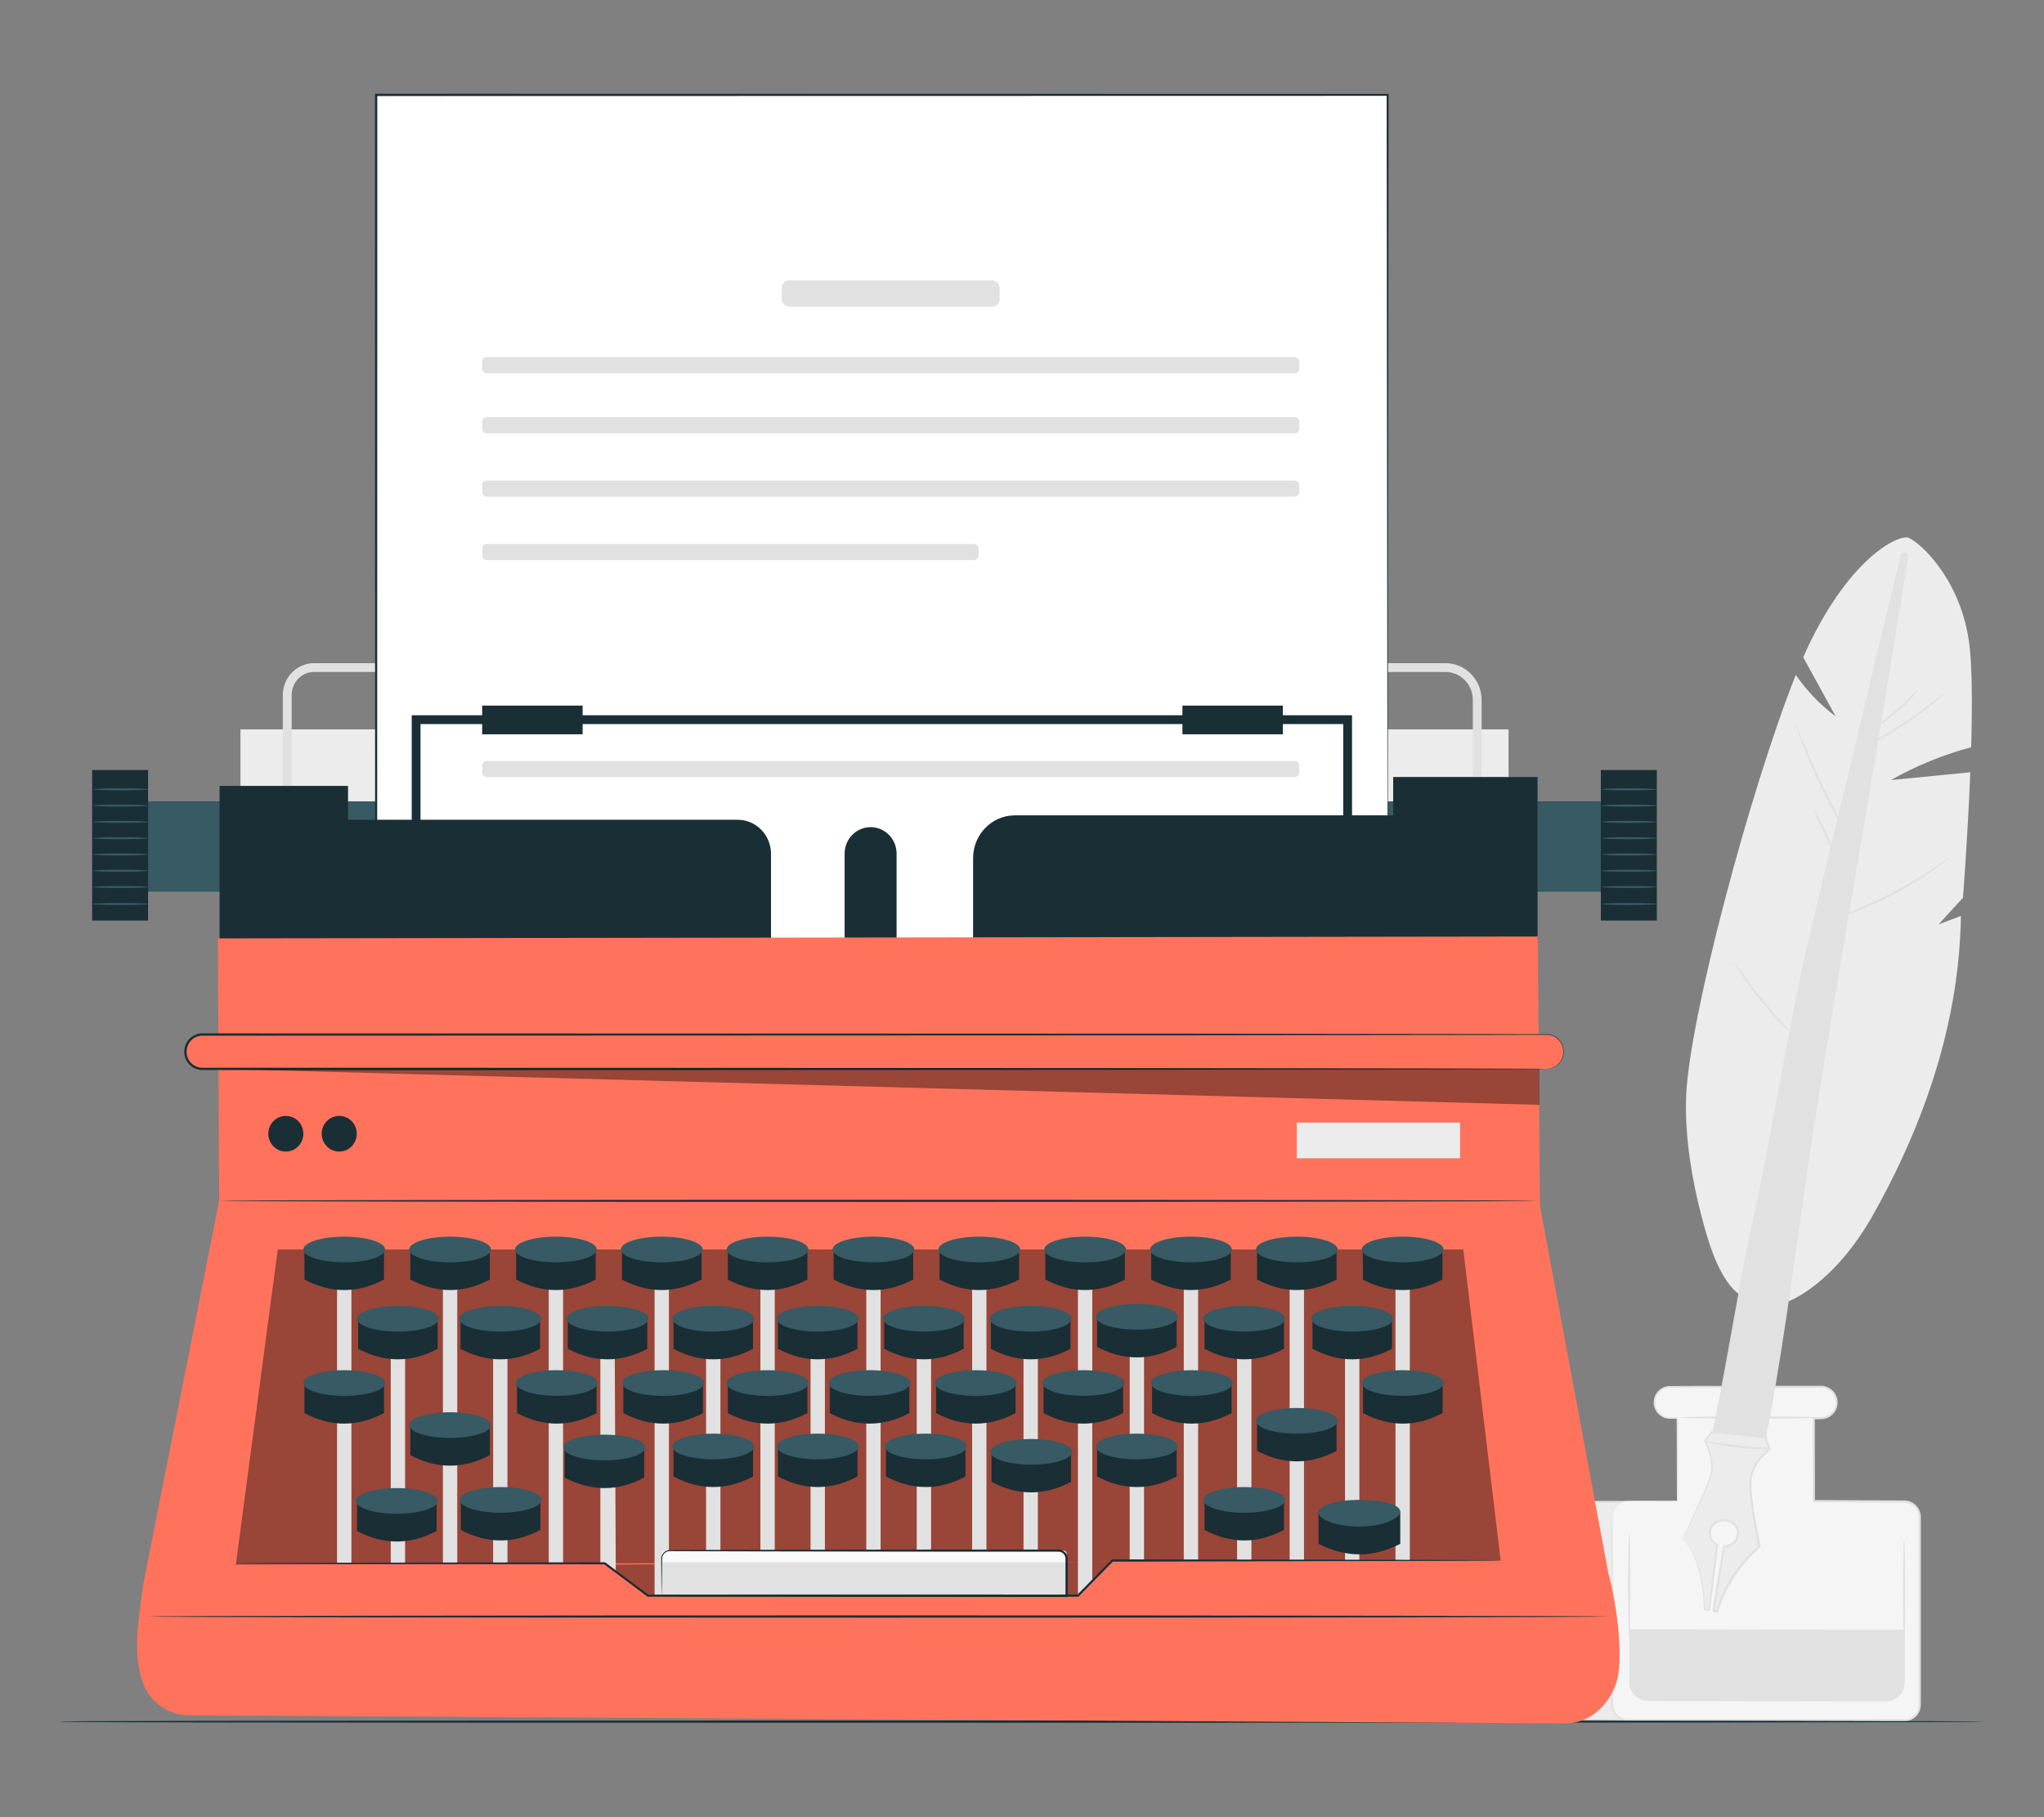 <?xml version="1.0" encoding="UTF-8"?>
<svg id="Layer_2" data-name="Layer 2" xmlns="http://www.w3.org/2000/svg" viewBox="0 0 540 480">
  <rect x="0" y="0" width="540" height="480" fill="#808080" stroke="none"/>
  <defs>
    <style>
      .cls-1 {
        fill: #ff735d;
      }

      .cls-1, .cls-2, .cls-3, .cls-4, .cls-5, .cls-6, .cls-7, .cls-8, .cls-9, .cls-10 {
        stroke-width: 0px;
      }

      .cls-2 {
        fill: #375a64;
      }

      .cls-3 {
        fill: #e1e1e1;
      }

      .cls-4 {
        fill: #ececec;
      }

      .cls-6 {
        fill: #f5f5f5;
      }

      .cls-7 {
        fill: none;
      }

      .cls-8 {
        fill: #1a2e35;
      }

      .cls-11 {
        opacity: .4;
      }

      .cls-9 {
        fill: #fff;
      }

      .cls-10 {
        fill: #fafafa;
      }
    </style>
  </defs>
  <g id="Layer_2-2" data-name="Layer 2">
    <g>
      <rect class="cls-7" width="540" height="480"/>
      <g>
        <g>
          <g>
            <g>
              <path class="cls-4" d="m413.13,454.26h24.06v-57.5h-23.67c-3.12,0-5.65,2.53-5.65,5.65v46.58c0,2.91,2.36,5.26,5.26,5.26Z"/>
              <path class="cls-3" d="m413.13,454.26s-.15.01-.44,0c-.29-.01-.72-.06-1.27-.23-1.05-.32-2.7-1.29-3.42-3.4-.37-1.06-.25-2.28-.28-3.57,0-1.3-.02-2.72-.02-4.23-.01-3.04-.03-6.5-.04-10.32-.02-7.65-.04-16.75-.06-26.85.01-1.28-.03-2.51.03-3.86.14-1.35.76-2.67,1.76-3.64.99-.98,2.35-1.59,3.77-1.68,1.39-.04,2.72-.01,4.1-.02,5.5,0,11.19,0,17.02,0,.99,0,1.97,0,2.92,0h.3v.3c-.04,22.55-.07,42.83-.09,57.5v.21s-.21,0-.21,0c-7.43-.04-13.44-.07-17.62-.1-2.05-.02-3.65-.04-4.77-.06-.52-.01-.93-.02-1.24-.03-.28,0-.42-.02-.42-.03s.14-.02.42-.03c.31,0,.72-.02,1.24-.03,1.13-.01,2.73-.03,4.77-.06,4.19-.02,10.19-.06,17.62-.1l-.21.21c-.02-14.67-.06-34.95-.09-57.5l.3.3c-.95,0-1.94,0-2.92,0-5.83,0-11.52,0-17.02,0-1.37,0-2.76-.02-4.07.01-1.28.08-2.51.62-3.4,1.51-.9.88-1.46,2.06-1.6,3.28-.06,1.23-.02,2.56-.03,3.81-.02,10.1-.05,19.2-.06,26.85-.02,3.82-.03,7.27-.04,10.32,0,1.52-.02,2.93-.02,4.23.01,1.3-.12,2.5.22,3.5.65,2.03,2.22,3.01,3.24,3.36,1.06.36,1.67.29,1.67.34Z"/>
            </g>
            <g>
              <path class="cls-6" d="m429.97,396.52h13.17v-21.91h-1.9c-2.29,0-4.15-1.86-4.15-4.15s1.86-4.15,4.15-4.15h39.86c2.29,0,4.15,1.86,4.15,4.15s-1.86,4.15-4.15,4.15h-1.9v21.91l23.94.12c2.24,0,4.05,1.81,4.05,4.05v49.65c0,2.24-1.81,4.05-4.05,4.05l-73.17-.12c-2.24,0-4.05-1.81-4.05-4.05v-49.65c0-2.24,1.81-4.05,4.05-4.05Z"/>
              <path class="cls-3" d="m429.97,396.52s-.31,0-.89.13c-.56.14-1.43.47-2.17,1.36-.36.44-.67,1.02-.82,1.71-.15.69-.06,1.48-.08,2.33,0,1.7.02,3.66.03,5.86.02,8.84.06,21.59.1,37.35,0,.99,0,1.98,0,2.99,0,.5,0,1.01,0,1.52,0,.52,0,.99.14,1.47.26.94.9,1.78,1.76,2.28.43.25.91.42,1.41.48.49.06,1.04.03,1.57.04,4.3,0,8.78,0,13.41,0,9.27,0,19.18.01,29.6.02,5.21,0,10.55.01,16.01.02,2.73,0,5.48,0,8.27,0,1.39,0,2.79,0,4.2,0,1.39.13,2.7-.35,3.54-1.4.41-.51.69-1.13.78-1.79.09-.63.03-1.39.05-2.09,0-1.43,0-2.87,0-4.31,0-2.88,0-5.79,0-8.72,0-5.86,0-11.8,0-17.81,0-4.13,0-8.23,0-12.28,0-1.01,0-2.03,0-3.04v-1.51c0-.52,0-.96-.13-1.42-.24-.9-.83-1.69-1.61-2.19-.39-.25-.82-.42-1.28-.51-.44-.1-.92-.07-1.43-.08-7.94-.04-15.71-.08-23.24-.13h-.29s0-.29,0-.29c0-7.55,0-14.86.01-21.91v-.27s.28,0,.28,0c.86-.02,1.78.05,2.56-.06.8-.13,1.54-.53,2.1-1.1,1.15-1.14,1.43-2.99.72-4.41-.69-1.44-2.25-2.31-3.85-2.19-1.65,0-3.28,0-4.89,0-6.45,0-12.63-.02-18.48-.02-5.85,0-11.37,0-16.55,0-1.23.13-2.34.86-2.95,1.89-.63,1.02-.72,2.3-.32,3.38.39,1.09,1.26,1.95,2.3,2.34,1.03.41,2.2.22,3.31.27h.18s0,.18,0,.18c-.03,9.01-.05,16.3-.07,21.91v.12s-.12,0-.12,0c-4.26-.02-7.55-.04-9.79-.06-1.1-.01-1.94-.02-2.53-.03-.57,0-.86-.03-.86-.03,0,0,.29-.02.86-.03.59,0,1.43-.02,2.53-.03,2.24-.01,5.53-.03,9.79-.06l-.11.11c-.02-5.6-.04-12.89-.07-21.91l.18.18c-.56,0-1.12,0-1.69,0-.57,0-1.19-.06-1.76-.28-1.14-.42-2.1-1.36-2.53-2.56-.44-1.18-.34-2.59.34-3.72.66-1.14,1.89-1.95,3.25-2.1,5.23-.06,10.73-.03,16.6-.05,5.85,0,12.03-.01,18.48-.02,1.61,0,3.25,0,4.89,0,1.71-.15,3.57.84,4.33,2.48.81,1.61.49,3.72-.81,5.03-.64.65-1.49,1.11-2.4,1.26-.94.13-1.76.04-2.65.07l.28-.28c0,7.05,0,14.36.01,21.91l-.29-.29c7.54.04,15.3.07,23.24.11.48.01,1.01-.03,1.54.09.52.11,1.03.31,1.48.6.91.57,1.59,1.5,1.87,2.54.15.51.16,1.09.15,1.57v1.51c0,1.01,0,2.02,0,3.04,0,4.06,0,8.15,0,12.28,0,6.01,0,11.96,0,17.81,0,2.93,0,5.84,0,8.72,0,1.44,0,2.88,0,4.31-.02.73.04,1.4-.06,2.18-.11.76-.44,1.47-.91,2.07-.48.58-1.11,1.06-1.82,1.32-.7.29-1.51.31-2.18.29-1.41,0-2.8,0-4.2,0-2.78,0-5.54-.01-8.27-.02-5.46-.01-10.8-.02-16.01-.04-10.42-.03-20.33-.05-29.6-.08-4.63-.01-9.11-.03-13.41-.04-.54-.01-1.06.02-1.63-.05-.56-.07-1.1-.26-1.58-.54-.96-.56-1.68-1.5-1.96-2.55-.15-.52-.17-1.09-.16-1.58,0-.51,0-1.02,0-1.52,0-1.01,0-2.01,0-2.99.04-15.76.07-28.51.1-37.35.01-2.2.02-4.16.03-5.86.03-.85-.05-1.64.11-2.36.17-.71.49-1.31.87-1.75.78-.91,1.68-1.22,2.25-1.34.59-.11.9-.07.9-.07Z"/>
            </g>
            <path class="cls-3" d="m435.47,449.31l62.73.12c2.77,0,5.01-2.24,5.01-5.01v-13.92l-72.76-.12v13.92c0,2.77,2.24,5.01,5.01,5.01Z"/>
            <path class="cls-3" d="m430.43,405.08c.17,0,.3,6.07.3,13.57s-.14,13.57-.3,13.57-.3-6.07-.3-13.57.14-13.57.3-13.57Z"/>
            <path class="cls-3" d="m503.04,406.67c.17,0,.3,5.99.3,13.38s-.14,13.38-.3,13.38-.3-5.99-.3-13.38.14-13.38.3-13.38Z"/>
            <path class="cls-3" d="m411.48,430.32h6.33c2.61,0,4.72,2.12,4.72,4.72v14.32h-11.05v-19.05h0Z" transform="translate(834 879.68) rotate(180)"/>
          </g>
          <g>
            <path class="cls-4" d="m504.25,142.07c-2.6-1.03-16.24,5.34-27.87,31.53,2.86,5.2,5.71,10.41,8.57,15.61-4.08-3.04-7.64-6.76-10.53-10.94-.04.09-.08.18-.11.28-12.02,30.35-27.96,90.17-28.84,110.8-.49,11.62,1.89,23.64,4.06,31.94,1.74,6.63,4.64,17.05,10.32,20.87l1.91,1.96,10.55-.32s12.04-4.09,22.83-23.42c20.22-36.22,22.65-63.95,22.92-78.44l-5.9,2.22,6.43-7.03s1.26-16.06,1.94-33.14c-6.99.69-13.99,1.37-20.98,2.06,6.66-3.77,13.81-6.69,21.21-8.68.33-11.39.29-22.37-.67-28.5-2.58-16.53-13.08-25.7-15.84-26.8Z"/>
            <path class="cls-3" d="m474.32,191.19s.26.45.62,1.31c.41.97.91,2.19,1.52,3.64,1.29,3.07,3.12,7.28,5.32,11.86,2.21,4.57,4.36,8.63,5.96,11.55.76,1.37,1.39,2.53,1.9,3.45.45.82.68,1.28.64,1.3-.04.02-.33-.4-.84-1.18-.51-.78-1.22-1.93-2.07-3.36-1.7-2.87-3.92-6.91-6.14-11.5-2.21-4.59-3.99-8.84-5.17-11.96-.59-1.56-1.05-2.83-1.34-3.71-.29-.89-.44-1.38-.4-1.4Z"/>
            <path class="cls-3" d="m479.46,214.18c.15-.07,1.54,2.6,3.11,5.96,1.57,3.36,2.71,6.15,2.56,6.22-.15.07-1.54-2.6-3.11-5.96-1.57-3.36-2.71-6.14-2.56-6.22Z"/>
            <path class="cls-3" d="m483.21,243.05s.45-.23,1.3-.55c.85-.31,2.08-.77,3.59-1.36,3.02-1.17,7.14-2.93,11.52-5.21,4.38-2.28,8.19-4.65,10.88-6.45,1.35-.9,2.43-1.64,3.18-2.16.75-.52,1.17-.78,1.2-.75.03.03-.35.37-1.06.94-.7.58-1.75,1.37-3.07,2.32-2.64,1.9-6.44,4.33-10.84,6.63-4.41,2.29-8.58,4-11.65,5.07-1.53.54-2.79.94-3.67,1.18-.88.25-1.36.37-1.38.33Z"/>
            <path class="cls-3" d="m513.7,183.11c.05.06-.89.98-2.51,2.36-1.62,1.38-3.94,3.19-6.62,5.03-2.68,1.83-5.21,3.33-7.09,4.34-1.87,1.01-3.07,1.55-3.11,1.48-.04-.08,1.09-.75,2.9-1.85,1.81-1.1,4.29-2.65,6.96-4.47,2.66-1.82,5.01-3.57,6.69-4.86,1.68-1.29,2.72-2.1,2.77-2.03Z"/>
            <path class="cls-3" d="m506.67,182.21c.12.1-1.89,2.74-4.95,5.44-3.05,2.71-5.93,4.38-6,4.25-.1-.15,2.59-2.03,5.6-4.7,3.02-2.66,5.21-5.1,5.35-4.99Z"/>
            <g>
              <g>
                <path class="cls-3" d="m463.17,322.16c5.24-23.17,8.95-47.8,14.13-70.91,5.06-22.61,19.24-80.53,25.13-104.52.09-.37.45-.59.82-.53h0c.38.07.64.43.59.82-1.73,11.69-3.73,23.3-5.69,34.92-6.54,40.47-17.61,101.64-23.05,142.19-2.49,17.65-5.74,41.65-9.48,59.1l-13.71-1.86c4.08-18.01,7.27-40.92,11.27-59.2Z"/>
                <path class="cls-3" d="m463.17,322.16s-.06.35-.19,1.03c-.14.69-.34,1.7-.61,3.02-.53,2.66-1.29,6.59-2.21,11.69-.9,5.11-2,11.37-3.28,18.67-1.3,7.3-2.75,15.65-4.8,24.84l-.17-.24c4.3.58,8.91,1.2,13.71,1.85l-.24.17c4.59-21.81,7.76-48.12,12-77.18,4.35-29.05,9.82-60.83,15.47-94.19,2.87-16.86,5.54-33.34,8.14-49.26.65-3.98,1.29-7.92,1.93-11.83.16-.98.32-1.95.48-2.92l.12-.73c.05-.23,0-.32-.09-.45-.19-.24-.63-.16-.72.12-.46,1.89-.91,3.78-1.36,5.65-1.82,7.54-3.6,14.92-5.33,22.13-6.95,28.81-13.21,54.75-18.47,76.54-2.46,10.93-4.35,20.89-6.01,29.63-1.67,8.74-3.11,16.27-4.29,22.43-1.22,6.15-2.23,10.91-2.94,14.13-.37,1.6-.64,2.82-.84,3.66-.19.82-.31,1.24-.31,1.24,0,0,.07-.43.25-1.26.18-.84.44-2.07.78-3.67.67-3.23,1.65-8,2.83-14.15,1.15-6.16,2.56-13.7,4.19-22.45,1.63-8.75,3.49-18.72,5.93-29.66,5.22-21.8,11.44-47.75,18.35-76.57,1.73-7.21,3.5-14.59,5.31-22.13.46-1.9.92-3.8,1.38-5.72.23-.7,1.24-.87,1.7-.31.24.24.3.68.23.93l-.12.73c-.16.97-.32,1.95-.48,2.92-.64,3.91-1.28,7.85-1.93,11.83-2.59,15.92-5.25,32.41-8.13,49.27-5.64,33.36-11.14,65.14-15.51,94.17-4.27,29.04-7.49,55.35-12.13,77.19l-.04.2-.2-.03c-4.8-.66-9.42-1.29-13.71-1.88l-.21-.03.05-.21c2.07-9.17,3.55-17.51,4.88-24.81,1.32-7.29,2.45-13.55,3.37-18.65.95-5.09,1.74-9.02,2.31-11.67.29-1.31.51-2.32.66-3.01.15-.68.25-1.02.25-1.02Z"/>
              </g>
              <path class="cls-3" d="m458.04,253.97c.08-.05.86,1.07,2.13,2.85,1.28,1.78,3.07,4.22,5.17,6.82,2.1,2.6,4.09,4.88,5.56,6.51,1.47,1.63,2.39,2.63,2.32,2.69-.05.06-1.08-.84-2.64-2.4-1.55-1.56-3.61-3.8-5.72-6.42-2.11-2.62-3.86-5.11-5.05-6.96-1.19-1.85-1.85-3.05-1.78-3.09Z"/>
              <g>
                <path class="cls-4" d="m444.47,406.41s5.54-10.82,7.43-16.51c1.37-4.12-1.51-9.29-1.51-9.29l1.82-2.37,14.15,1.36,1.09,3.21s-4.86,3.55-5.06,8.67,2.42,16.98,2.42,16.98c-5.3,4.74-9.22,10.42-11.2,17.16l-.93-.15,2.78-17.03h.47c1.14-.17,2.19-.81,2.77-1.83.96-1.7.27-3.8-1.54-4.69-1.82-.89-4.07-.23-5.03,1.48-.96,1.7-.27,3.8,1.54,4.69l-2.16,17.21-1.18-.19s-.03-13.3-5.85-18.69Z"/>
                <path class="cls-3" d="m444.47,406.41s.1.08.26.24c.18.18.41.42.71.72.29.33.61.8,1,1.33.32.58.76,1.21,1.1,2,1.5,3.11,2.77,8.07,2.97,14.4l-.16-.19c.35.06.76.12,1.18.18l-.23.17c.61-4.97,1.32-10.78,2.11-17.22l.14.26c-1.49-.67-2.51-2.52-1.99-4.24.46-1.72,2.25-2.92,4.07-2.81.9.04,1.81.37,2.51.99.71.61,1.19,1.5,1.26,2.46.08.96-.26,1.94-.9,2.67-.64.73-1.56,1.2-2.52,1.34h-.02s-.02,0-.02,0c-.14,0-.31,0-.47.01l.28-.24c-.88,5.41-1.81,11.13-2.77,17.03l-.25-.34c.29.05.61.1.93.15l-.34.21c.87-2.95,2.21-5.96,3.98-8.75,2.05-3.24,4.57-6.09,7.32-8.55l-.09.29c-1.01-4.81-1.9-9.51-2.31-14.12-.09-1.15-.16-2.3-.05-3.46.11-1.16.46-2.27.95-3.29,1.01-2.04,2.48-3.72,4.18-5.05l-.1.31c-.37-1.1-.73-2.16-1.08-3.21l.23.18c-5.09-.5-9.82-.96-14.15-1.39l.2-.09c-.65.84-1.24,1.61-1.83,2.36l.02-.24c.99,1.94,1.63,3.93,1.83,5.89.09.98.06,1.95-.14,2.86-.22.92-.56,1.72-.86,2.52-1.26,3.18-2.52,5.83-3.55,8-1.04,2.16-1.88,3.83-2.46,4.95-.28.54-.51.96-.67,1.27-.16.29-.24.42-.25.42-.01,0,.06-.16.19-.45.15-.32.36-.75.62-1.3.55-1.17,1.34-2.85,2.35-5,1-2.18,2.23-4.85,3.45-8.02.29-.79.63-1.62.83-2.48.18-.87.21-1.79.11-2.74-.2-1.88-.85-3.85-1.82-5.71l-.07-.13.09-.11c.58-.76,1.17-1.53,1.81-2.38l.08-.1h.13c4.34.42,9.07.86,14.16,1.33l.17.02.06.16c.36,1.05.72,2.11,1.09,3.21l.06.18-.16.13c-1.6,1.27-3.05,2.93-3.99,4.86-.47.97-.79,2.02-.89,3.1-.1,1.09-.03,2.22.06,3.36.42,4.55,1.31,9.25,2.32,14.04l.04.17-.13.12c-2.71,2.43-5.19,5.24-7.2,8.43-1.74,2.74-3.05,5.7-3.91,8.6l-.08.26-.26-.04c-.32-.05-.64-.11-.93-.15l-.3-.05.05-.3c.97-5.9,1.91-11.62,2.79-17.03l.04-.24h.24c.16,0,.33-.01.47-.01h-.03c.84-.11,1.63-.52,2.18-1.14.55-.62.83-1.45.77-2.25-.1-1.66-1.66-2.92-3.24-2.95-1.59-.1-3.15.95-3.54,2.41-.45,1.46.4,3.05,1.71,3.65l.16.07-.02.18c-.83,6.43-1.58,12.24-2.22,17.2l-.03.2-.2-.03c-.41-.07-.82-.13-1.17-.19l-.16-.03v-.16c-.15-6.26-1.36-11.21-2.78-14.31-1.37-3.15-3.01-4.34-2.89-4.38Z"/>
              </g>
            </g>
            <g>
              <path class="cls-4" d="m467.97,382.57c-5.63.22-11.47-.85-17.03-1.74"/>
              <path class="cls-3" d="m450.94,380.83c.03-.19,3.84.37,8.52.98,2.34.29,4.47.47,6.01.56,1.54.09,2.5.11,2.51.2.02.17-3.87.48-8.59-.16-2.36-.29-4.47-.67-6-.97-1.52-.3-2.46-.53-2.45-.61Z"/>
            </g>
          </g>
          <path class="cls-3" d="m443.82,374.43c0-.17,8.28-.3,18.5-.3s18.5.14,18.5.3-8.28.3-18.5.3-18.5-.14-18.5-.3Z"/>
        </g>
        <path class="cls-8" d="m524,454.76c0,.17-64.79.3-273.75.3s-234.25-.14-234.25-.3,25.22-.3,234.25-.3,273.75.14,273.75.3Z"/>
        <g>
          <g>
            <g>
              <rect class="cls-4" x="63.52" y="192.66" width="335.02" height="51.52"/>
              <path class="cls-3" d="m391.43,216.42h-2.33v-31.56c0-4.06-3.24-7.37-7.22-7.37H83c-3.28,0-5.95,2.73-5.95,6.08v24.97h-2.33v-24.97c0-4.63,3.71-8.4,8.27-8.4h298.89c5.26,0,9.54,4.35,9.54,9.7v31.56Z"/>
              <g>
                <rect class="cls-2" x="31.73" y="211.67" width="403.25" height="23.88"/>
                <g>
                  <rect class="cls-8" x="24.34" y="203.4" width="14.78" height="39.75"/>
                  <path class="cls-2" d="m39.12,234.3c0,.15-3.26.28-7.29.28s-7.29-.13-7.29-.28,3.26-.28,7.29-.28,7.29.13,7.29.28Z"/>
                  <path class="cls-2" d="m39.12,230c0,.15-3.26.28-7.29.28s-7.29-.12-7.29-.28,3.26-.28,7.29-.28,7.29.13,7.29.28Z"/>
                  <path class="cls-2" d="m39.12,225.7c0,.15-3.26.28-7.29.28s-7.29-.13-7.29-.28,3.26-.28,7.29-.28,7.29.13,7.29.28Z"/>
                  <path class="cls-2" d="m39.12,221.4c0,.15-3.26.28-7.29.28s-7.29-.13-7.29-.28,3.26-.28,7.29-.28,7.29.13,7.29.28Z"/>
                  <path class="cls-2" d="m39.12,217.1c0,.15-3.26.28-7.29.28s-7.29-.13-7.29-.28,3.26-.28,7.29-.28,7.29.13,7.29.28Z"/>
                  <path class="cls-2" d="m39.12,212.8c0,.15-3.26.28-7.29.28s-7.29-.13-7.29-.28,3.26-.28,7.29-.28,7.29.13,7.29.28Z"/>
                  <path class="cls-2" d="m39.12,208.5c0,.15-3.26.28-7.29.28s-7.29-.13-7.29-.28,3.26-.28,7.29-.28,7.29.13,7.29.28Z"/>
                  <path class="cls-2" d="m39.12,238.79c0,.15-3.26.28-7.29.28s-7.29-.13-7.29-.28,3.26-.28,7.29-.28,7.29.13,7.29.28Z"/>
                </g>
                <g>
                  <rect class="cls-8" x="422.93" y="203.4" width="14.78" height="39.75"/>
                  <path class="cls-2" d="m437.71,234.3c0,.15-3.26.28-7.29.28s-7.29-.13-7.29-.28,3.26-.28,7.29-.28,7.29.13,7.29.28Z"/>
                  <path class="cls-2" d="m437.71,230c0,.15-3.26.28-7.29.28s-7.29-.12-7.29-.28,3.26-.28,7.29-.28,7.29.13,7.29.28Z"/>
                  <path class="cls-2" d="m437.71,225.7c0,.15-3.26.28-7.29.28s-7.29-.13-7.29-.28,3.26-.28,7.29-.28,7.29.13,7.29.28Z"/>
                  <path class="cls-2" d="m437.71,221.4c0,.15-3.26.28-7.29.28s-7.29-.13-7.29-.28,3.26-.28,7.29-.28,7.29.13,7.29.28Z"/>
                  <path class="cls-2" d="m437.71,217.1c0,.15-3.26.28-7.29.28s-7.29-.13-7.29-.28,3.26-.28,7.29-.28,7.29.13,7.29.28Z"/>
                  <path class="cls-2" d="m437.71,212.8c0,.15-3.26.28-7.29.28s-7.29-.13-7.29-.28,3.26-.28,7.29-.28,7.29.13,7.29.28Z"/>
                  <path class="cls-2" d="m437.71,208.5c0,.15-3.26.28-7.29.28s-7.29-.13-7.29-.28,3.26-.28,7.29-.28,7.29.13,7.29.28Z"/>
                  <path class="cls-2" d="m437.71,238.79c0,.15-3.26.28-7.29.28s-7.29-.13-7.29-.28,3.26-.28,7.29-.28,7.29.13,7.29.28Z"/>
                </g>
              </g>
              <g>
                <rect class="cls-9" x="99.37" y="25.08" width="267.22" height="238.3"/>
                <path class="cls-8" d="m366.59,263.37c0-2.11-.1-106.75-.25-238.3l.25.25c-76.45.01-168.38.03-267.2.05h-.02l.3-.3c-.01,78.95-.02,173.5-.03,238.3l-.27-.27c158.94.16,264.86.27,267.22.27-2.36,0-108.28.11-267.22.27h-.27s0-.27,0-.27c0-64.8-.02-159.34-.03-238.3v-.3h.33c98.82.02,190.74.04,267.2.05h.25s0,.25,0,.25c-.15,131.55-.25,236.19-.25,238.3Z"/>
              </g>
              <path class="cls-8" d="m58.01,225.49v-17.9h33.94v8.95h102.93c4.87,0,8.81,4.03,8.81,8.99v22.53h19.45v-22.57c0-3.87,3.07-7,6.87-7h0c3.79,0,6.86,3.14,6.86,7v23.61h20.21v-22.43c0-6.24,4.96-11.3,11.07-11.3h99.91v-10.12h38.14v56.42H58.01v-36.19Z"/>
            </g>
            <path class="cls-1" d="m37.86,418.39c-1.53,11.23-2.71,18.23-.22,25.77,1.76,5.35,6.76,8.89,12.3,8.92l363.45,2.15c6.26.04,11.23-4.23,13.44-10.19,2.47-6.67.14-22.11-1.92-29.51l-18.08-97.01-.57-71.15-348.7.5.34,69.33-20.04,101.19Z"/>
            <g class="cls-11">
              <g>
                <polygon class="cls-5" points="73.38 330.05 62.3 413.29 396.45 412.18 386.58 330.05 73.38 330.05"/>
                <polygon class="cls-5" points="159.76 413.29 171.18 421.49 284.73 421.49 293.9 412.53 159.76 413.29"/>
              </g>
            </g>
            <g>
              <path class="cls-1" d="m408.63,282.33H53.42c-2.46,0-4.45-2.03-4.45-4.54h0c0-2.51,1.99-4.54,4.45-4.54h355.21c2.46,0,4.45,2.03,4.45,4.54h0c0,2.51-1.99,4.54-4.45,4.54Z"/>
              <path class="cls-8" d="m408.63,282.33s.68.08,1.83-.44c.56-.27,1.22-.73,1.75-1.49.52-.75.91-1.83.79-3.04-.11-1.2-.78-2.54-2.05-3.34-1.27-.92-3.03-.63-4.8-.67-3.6,0-7.75.02-12.42.03-18.7.02-45.74.06-79.15.1-66.84.02-159.16.05-261.13.09-1.49-.01-2.94.86-3.64,2.17-.72,1.3-.7,2.98.07,4.25.74,1.29,2.19,2.1,3.69,2.05,1.58,0,3.16,0,4.73,0,6.3,0,12.55,0,18.76,0,12.42,0,24.65,0,36.68,0,24.05,0,47.24.01,69.33.02,44.19.02,83.98.05,117.4.06,33.41.04,60.45.07,79.15.1,9.34.02,16.59.04,21.52.06,2.45.01,4.33.02,5.6.03,1.26.01,1.91.03,1.91.03,0,0-.65.02-1.91.03-1.27,0-3.14.02-5.6.03-4.93.01-12.18.03-21.52.06-18.7.02-45.73.06-79.15.1-33.42.02-73.21.04-117.4.06-22.09,0-45.29.01-69.33.02-12.02,0-24.26,0-36.68,0-6.21,0-12.46,0-18.76,0-1.57,0-3.15,0-4.73,0-1.68.06-3.37-.87-4.21-2.35-.88-1.45-.9-3.36-.08-4.85.8-1.5,2.46-2.5,4.17-2.49,101.97.03,194.29.07,261.13.09,33.41.04,60.45.07,79.15.1,4.67.01,8.82.02,12.42.03.9,0,1.77,0,2.6.01.85.02,1.64.28,2.29.71,1.31.84,1.99,2.23,2.09,3.46.12,1.25-.29,2.35-.83,3.11-.55.78-1.23,1.23-1.8,1.49-.58.26-1.06.33-1.38.37-.32.02-.48.01-.48.01Z"/>
            </g>
            <g>
              <rect class="cls-3" x="298.45" y="355.1" width="3.79" height="57.23"/>
              <g>
                <path class="cls-8" d="m310.86,355.77c-7,3.71-14.01,3.71-21.02,0v-8.5h21.02v8.5Z"/>
                <path class="cls-2" d="m311.14,347.83c0,1.87-4.83,3.39-10.79,3.39s-10.8-1.52-10.8-3.39,4.83-3.39,10.8-3.39,10.79,1.52,10.79,3.39Z"/>
              </g>
            </g>
            <g>
              <g>
                <rect class="cls-3" x="89.05" y="337.32" width="3.79" height="75.62"/>
                <g>
                  <path class="cls-8" d="m101.45,337.98c-7.01,3.71-14.01,3.71-21.02,0v-8.5h21.02v8.5Z"/>
                  <path class="cls-2" d="m101.74,330.05c0,1.87-4.83,3.39-10.8,3.39s-10.8-1.52-10.8-3.39,4.83-3.39,10.8-3.39,10.8,1.52,10.8,3.39Z"/>
                </g>
              </g>
              <g>
                <rect class="cls-3" x="103.23" y="355.62" width="3.79" height="57.32"/>
                <g>
                  <path class="cls-8" d="m115.63,356.28c-7,3.71-14.01,3.71-21.01,0v-8.5h21.01v8.5Z"/>
                  <path class="cls-2" d="m115.92,348.34c0,1.87-4.83,3.39-10.8,3.39s-10.79-1.52-10.79-3.39,4.83-3.39,10.79-3.39,10.8,1.52,10.8,3.39Z"/>
                </g>
              </g>
              <g>
                <path class="cls-8" d="m101.45,373.26c-7.01,3.71-14.01,3.71-21.02,0v-8.5h21.02v8.5Z"/>
                <path class="cls-2" d="m101.74,365.32c0,1.87-4.83,3.39-10.8,3.39s-10.8-1.52-10.8-3.39,4.83-3.39,10.8-3.39,10.8,1.52,10.8,3.39Z"/>
              </g>
              <g>
                <rect class="cls-3" x="130.28" y="355.62" width="3.79" height="57.32"/>
                <g>
                  <path class="cls-8" d="m142.68,356.28c-7.01,3.71-14.01,3.71-21.02,0v-8.5h21.02v8.5Z"/>
                  <path class="cls-2" d="m142.97,348.34c0,1.87-4.83,3.39-10.8,3.39s-10.79-1.52-10.79-3.39,4.83-3.39,10.79-3.39,10.8,1.52,10.8,3.39Z"/>
                </g>
              </g>
              <g>
                <polygon class="cls-3" points="162.68 415.12 159.76 412.94 158.61 412.94 158.61 355.62 162.4 355.62 162.68 415.12"/>
                <g>
                  <path class="cls-8" d="m171.01,356.28c-7,3.71-14.01,3.71-21.01,0v-8.5h21.01v8.5Z"/>
                  <path class="cls-2" d="m171.3,348.34c0,1.87-4.83,3.39-10.8,3.39s-10.79-1.52-10.79-3.39,4.83-3.39,10.79-3.39,10.8,1.52,10.8,3.39Z"/>
                </g>
              </g>
              <g>
                <rect class="cls-3" x="186.54" y="355.62" width="3.79" height="57.83"/>
                <g>
                  <path class="cls-8" d="m198.94,356.28c-7,3.71-14.01,3.71-21.01,0v-8.5h21.01v8.5Z"/>
                  <path class="cls-2" d="m199.23,348.34c0,1.87-4.83,3.39-10.8,3.39s-10.79-1.52-10.79-3.39,4.83-3.39,10.79-3.39,10.8,1.52,10.8,3.39Z"/>
                </g>
              </g>
              <g>
                <rect class="cls-3" x="214.14" y="355.62" width="3.79" height="57.83"/>
                <g>
                  <path class="cls-8" d="m226.54,356.28c-7.01,3.71-14.01,3.71-21.02,0v-8.5h21.02v8.5Z"/>
                  <path class="cls-2" d="m226.83,348.34c0,1.87-4.83,3.39-10.8,3.39s-10.79-1.52-10.79-3.39,4.83-3.39,10.79-3.39,10.8,1.52,10.8,3.39Z"/>
                </g>
              </g>
              <g>
                <rect class="cls-3" x="242.19" y="355.62" width="3.79" height="57.83"/>
                <g>
                  <path class="cls-8" d="m254.59,356.28c-7,3.71-14.01,3.71-21.01,0v-8.5h21.01v8.5Z"/>
                  <path class="cls-2" d="m254.88,348.34c0,1.87-4.83,3.39-10.79,3.39s-10.8-1.52-10.8-3.39,4.83-3.39,10.8-3.39,10.79,1.52,10.79,3.39Z"/>
                </g>
              </g>
              <g>
                <rect class="cls-3" x="270.4" y="355.62" width="3.79" height="57.83"/>
                <g>
                  <path class="cls-8" d="m282.8,356.28c-7,3.71-14.01,3.71-21.01,0v-8.5h21.01v8.5Z"/>
                  <path class="cls-2" d="m283.09,348.34c0,1.87-4.83,3.39-10.8,3.39s-10.79-1.52-10.79-3.39,4.83-3.39,10.79-3.39,10.8,1.52,10.8,3.39Z"/>
                </g>
              </g>
              <g>
                <rect class="cls-3" x="326.82" y="355.62" width="3.79" height="56.56"/>
                <g>
                  <path class="cls-8" d="m339.22,356.28c-7,3.71-14.01,3.71-21.01,0v-8.5h21.01v8.5Z"/>
                  <path class="cls-2" d="m339.51,348.34c0,1.87-4.83,3.39-10.8,3.39s-10.79-1.52-10.79-3.39,4.83-3.39,10.79-3.39,10.8,1.52,10.8,3.39Z"/>
                </g>
              </g>
              <g>
                <rect class="cls-3" x="355.34" y="355.62" width="3.79" height="56.56"/>
                <g>
                  <path class="cls-8" d="m367.75,356.28c-7,3.71-14.01,3.71-21.01,0v-8.5h21.01v8.5Z"/>
                  <path class="cls-2" d="m368.03,348.34c0,1.87-4.83,3.39-10.8,3.39s-10.8-1.52-10.8-3.39,4.83-3.39,10.8-3.39,10.8,1.52,10.8,3.39Z"/>
                </g>
              </g>
              <g>
                <rect class="cls-3" x="117.01" y="337.32" width="3.79" height="75.62"/>
                <g>
                  <path class="cls-8" d="m129.41,337.98c-7,3.71-14.01,3.71-21.01,0v-8.5h21.01v8.5Z"/>
                  <path class="cls-2" d="m129.7,330.05c0,1.87-4.83,3.39-10.8,3.39s-10.79-1.52-10.79-3.39,4.83-3.39,10.79-3.39,10.8,1.52,10.8,3.39Z"/>
                </g>
              </g>
              <g>
                <rect class="cls-3" x="144.97" y="337.32" width="3.79" height="75.62"/>
                <g>
                  <path class="cls-8" d="m157.37,337.98c-7,3.71-14.01,3.71-21.01,0v-8.5h21.01v8.5Z"/>
                  <path class="cls-2" d="m157.66,330.05c0,1.87-4.83,3.39-10.8,3.39s-10.79-1.52-10.79-3.39,4.83-3.39,10.79-3.39,10.8,1.52,10.8,3.39Z"/>
                </g>
              </g>
              <g>
                <rect class="cls-3" x="172.93" y="337.32" width="3.79" height="84.17"/>
                <g>
                  <path class="cls-8" d="m185.33,337.98c-7,3.71-14.01,3.71-21.01,0v-8.5h21.01v8.5Z"/>
                  <path class="cls-2" d="m185.62,330.05c0,1.87-4.83,3.39-10.8,3.39s-10.8-1.52-10.8-3.39,4.83-3.39,10.8-3.39,10.8,1.52,10.8,3.39Z"/>
                </g>
              </g>
              <g>
                <rect class="cls-3" x="200.89" y="337.32" width="3.79" height="75.33"/>
                <g>
                  <path class="cls-8" d="m213.3,337.98c-7,3.71-14.01,3.71-21.01,0v-8.5h21.01v8.5Z"/>
                  <path class="cls-2" d="m213.58,330.05c0,1.87-4.83,3.39-10.79,3.39s-10.8-1.52-10.8-3.39,4.83-3.39,10.8-3.39,10.79,1.52,10.79,3.39Z"/>
                </g>
              </g>
              <g>
                <rect class="cls-3" x="228.86" y="337.32" width="3.79" height="75.33"/>
                <g>
                  <path class="cls-8" d="m241.26,337.98c-7.01,3.71-14.01,3.71-21.02,0v-8.5h21.02v8.5Z"/>
                  <path class="cls-2" d="m241.55,330.05c0,1.87-4.83,3.39-10.8,3.39s-10.79-1.52-10.79-3.39,4.83-3.39,10.79-3.39,10.8,1.52,10.8,3.39Z"/>
                </g>
              </g>
              <g>
                <rect class="cls-3" x="256.82" y="337.32" width="3.79" height="75.33"/>
                <g>
                  <path class="cls-8" d="m269.22,337.98c-7,3.71-14.01,3.71-21.01,0v-8.5h21.01v8.5Z"/>
                  <path class="cls-2" d="m269.51,330.05c0,1.87-4.83,3.39-10.8,3.39s-10.79-1.52-10.79-3.39,4.83-3.39,10.79-3.39,10.8,1.52,10.8,3.39Z"/>
                </g>
              </g>
              <g>
                <polygon class="cls-3" points="288.57 417.53 284.78 421.49 284.78 337.32 288.57 337.32 288.57 417.53"/>
                <g>
                  <path class="cls-8" d="m297.18,337.98c-7,3.71-14.01,3.71-21.01,0v-8.5h21.01v8.5Z"/>
                  <path class="cls-2" d="m297.47,330.05c0,1.87-4.83,3.39-10.8,3.39s-10.79-1.52-10.79-3.39,4.83-3.39,10.79-3.39,10.8,1.52,10.8,3.39Z"/>
                </g>
              </g>
              <g>
                <rect class="cls-3" x="312.74" y="337.32" width="3.79" height="75.01"/>
                <g>
                  <path class="cls-8" d="m325.14,337.98c-7,3.71-14.01,3.71-21.01,0v-8.5h21.01v8.5Z"/>
                  <path class="cls-2" d="m325.43,330.05c0,1.87-4.83,3.39-10.8,3.39s-10.8-1.52-10.8-3.39,4.83-3.39,10.8-3.39,10.8,1.52,10.8,3.39Z"/>
                </g>
              </g>
              <g>
                <rect class="cls-3" x="340.71" y="337.32" width="3.79" height="74.86"/>
                <g>
                  <path class="cls-8" d="m353.11,337.98c-7,3.71-14.01,3.71-21.01,0v-8.5h21.01v8.5Z"/>
                  <path class="cls-2" d="m353.39,330.05c0,1.87-4.83,3.39-10.79,3.39s-10.8-1.52-10.8-3.39,4.83-3.39,10.8-3.39,10.79,1.52,10.79,3.39Z"/>
                </g>
              </g>
              <g>
                <rect class="cls-3" x="368.67" y="337.32" width="3.79" height="74.94"/>
                <g>
                  <path class="cls-8" d="m381.07,337.98c-7,3.71-14.01,3.71-21.02,0v-8.5h21.02v8.5Z"/>
                  <path class="cls-2" d="m381.36,330.05c0,1.87-4.83,3.39-10.79,3.39s-10.8-1.52-10.8-3.39,4.83-3.39,10.8-3.39,10.79,1.52,10.79,3.39Z"/>
                </g>
              </g>
              <g>
                <path class="cls-8" d="m129.41,384.37c-7,3.71-14.01,3.71-21.01,0v-8.5h21.01v8.5Z"/>
                <path class="cls-2" d="m129.7,376.43c0,1.87-4.83,3.39-10.8,3.39s-10.79-1.52-10.79-3.39,4.83-3.39,10.79-3.39,10.8,1.52,10.8,3.39Z"/>
              </g>
              <g>
                <path class="cls-8" d="m115.34,404.4c-7,3.71-14.01,3.71-21.01,0v-8.5h21.01v8.5Z"/>
                <path class="cls-2" d="m115.63,396.46c0,1.87-4.83,3.39-10.79,3.39s-10.8-1.52-10.8-3.39,4.83-3.39,10.8-3.39,10.79,1.52,10.79,3.39Z"/>
              </g>
              <g>
                <path class="cls-8" d="m142.76,404.12c-7,3.71-14.01,3.71-21.01,0v-8.5h21.01v8.5Z"/>
                <path class="cls-2" d="m143.05,396.19c0,1.87-4.83,3.39-10.8,3.39s-10.79-1.52-10.79-3.39,4.83-3.39,10.79-3.39,10.8,1.52,10.8,3.39Z"/>
              </g>
              <g>
                <path class="cls-8" d="m170.19,390.29c-7,3.71-14.01,3.71-21.01,0v-8.5h21.01v8.5Z"/>
                <path class="cls-2" d="m170.47,382.35c0,1.87-4.83,3.39-10.79,3.39s-10.8-1.52-10.8-3.39,4.83-3.39,10.8-3.39,10.79,1.52,10.79,3.39Z"/>
              </g>
              <g>
                <path class="cls-8" d="m198.94,390.01c-7,3.71-14.01,3.71-21.01,0v-8.5h21.01v8.5Z"/>
                <path class="cls-2" d="m199.23,382.08c0,1.87-4.83,3.39-10.8,3.39s-10.79-1.52-10.79-3.39,4.83-3.39,10.79-3.39,10.8,1.52,10.8,3.39Z"/>
              </g>
              <g>
                <path class="cls-8" d="m226.54,390.01c-7.01,3.71-14.01,3.71-21.02,0v-8.5h21.02v8.5Z"/>
                <path class="cls-2" d="m226.83,382.08c0,1.87-4.83,3.39-10.8,3.39s-10.79-1.52-10.79-3.39,4.83-3.39,10.79-3.39,10.8,1.52,10.8,3.39Z"/>
              </g>
              <g>
                <path class="cls-8" d="m255.07,390.01c-7,3.71-14.01,3.71-21.01,0v-8.5h21.01v8.5Z"/>
                <path class="cls-2" d="m255.36,382.08c0,1.87-4.83,3.39-10.8,3.39s-10.79-1.52-10.79-3.39,4.83-3.39,10.79-3.39,10.8,1.52,10.8,3.39Z"/>
              </g>
              <g>
                <path class="cls-8" d="m282.96,391.42c-7.01,3.71-14.01,3.71-21.02,0v-8.5h21.02v8.5Z"/>
                <path class="cls-2" d="m283.25,383.49c0,1.87-4.83,3.39-10.8,3.39s-10.79-1.52-10.79-3.39,4.83-3.39,10.79-3.39,10.8,1.52,10.8,3.39Z"/>
              </g>
              <g>
                <path class="cls-8" d="m310.86,390.01c-7,3.71-14.01,3.71-21.02,0v-8.5h21.02v8.5Z"/>
                <path class="cls-2" d="m311.14,382.08c0,1.87-4.83,3.39-10.79,3.39s-10.8-1.52-10.8-3.39,4.83-3.39,10.8-3.39,10.79,1.52,10.79,3.39Z"/>
              </g>
              <g>
                <path class="cls-8" d="m339.22,404.12c-7,3.71-14.01,3.71-21.01,0v-8.5h21.01v8.5Z"/>
                <path class="cls-2" d="m339.51,396.19c0,1.87-4.83,3.39-10.8,3.39s-10.79-1.52-10.79-3.39,4.83-3.39,10.79-3.39,10.8,1.52,10.8,3.39Z"/>
              </g>
              <g>
                <path class="cls-8" d="m369.93,407.79c-7.2,3.71-14.39,3.71-21.59,0v-8.5h21.59v8.5Z"/>
                <path class="cls-2" d="m369.93,399.28c0,1.87-4.83,3.96-10.8,3.96s-10.82-1.86-10.82-3.74,4.86-3.32,10.82-3.32,10.8,1.22,10.8,3.1Z"/>
              </g>
              <g>
                <path class="cls-8" d="m157.61,373.26c-7,3.71-14.01,3.71-21.01,0v-8.5h21.01v8.5Z"/>
                <path class="cls-2" d="m157.9,365.32c0,1.87-4.83,3.39-10.8,3.39s-10.8-1.52-10.8-3.39,4.83-3.39,10.8-3.39,10.8,1.52,10.8,3.39Z"/>
              </g>
              <g>
                <path class="cls-8" d="m185.7,373.26c-7,3.71-14.01,3.71-21.02,0v-8.5h21.02v8.5Z"/>
                <path class="cls-2" d="m185.98,365.32c0,1.87-4.83,3.39-10.79,3.39s-10.8-1.52-10.8-3.39,4.83-3.39,10.8-3.39,10.79,1.52,10.79,3.39Z"/>
              </g>
              <g>
                <path class="cls-8" d="m213.3,373.26c-7,3.71-14.01,3.71-21.01,0v-8.5h21.01v8.5Z"/>
                <path class="cls-2" d="m213.58,365.32c0,1.87-4.83,3.39-10.79,3.39s-10.8-1.52-10.8-3.39,4.83-3.39,10.8-3.39,10.79,1.52,10.79,3.39Z"/>
              </g>
              <g>
                <path class="cls-8" d="m240.24,373.26c-7,3.71-14.01,3.71-21.01,0v-8.5h21.01v8.5Z"/>
                <path class="cls-2" d="m240.53,365.32c0,1.87-4.83,3.39-10.79,3.39s-10.8-1.52-10.8-3.39,4.83-3.39,10.8-3.39,10.79,1.52,10.79,3.39Z"/>
              </g>
              <g>
                <path class="cls-8" d="m268.3,373.26c-7,3.71-14.01,3.71-21.01,0v-8.5h21.01v8.5Z"/>
                <path class="cls-2" d="m268.58,365.32c0,1.87-4.83,3.39-10.8,3.39s-10.8-1.52-10.8-3.39,4.83-3.39,10.8-3.39,10.8,1.52,10.8,3.39Z"/>
              </g>
              <g>
                <path class="cls-8" d="m296.72,373.26c-7.01,3.71-14.01,3.71-21.02,0v-8.5h21.02v8.5Z"/>
                <path class="cls-2" d="m297.01,365.32c0,1.87-4.83,3.39-10.8,3.39s-10.79-1.52-10.79-3.39,4.83-3.39,10.79-3.39,10.8,1.52,10.8,3.39Z"/>
              </g>
              <g>
                <path class="cls-8" d="m325.37,373.26c-7,3.71-14.01,3.71-21.01,0v-8.5h21.01v8.5Z"/>
                <path class="cls-2" d="m325.66,365.32c0,1.87-4.83,3.39-10.79,3.39s-10.8-1.52-10.8-3.39,4.83-3.39,10.8-3.39,10.79,1.52,10.79,3.39Z"/>
              </g>
              <g>
                <path class="cls-8" d="m353.11,383.23c-7,3.71-14.01,3.71-21.01,0v-8.5h21.01v8.5Z"/>
                <path class="cls-2" d="m353.39,375.3c0,1.87-4.83,3.39-10.79,3.39s-10.8-1.52-10.8-3.39,4.83-3.39,10.8-3.39,10.79,1.52,10.79,3.39Z"/>
              </g>
              <g>
                <path class="cls-8" d="m381.11,373.26c-7,3.71-14.01,3.71-21.01,0v-8.5h21.01v8.5Z"/>
                <path class="cls-2" d="m381.4,365.32c0,1.87-4.83,3.39-10.8,3.39s-10.79-1.52-10.79-3.39,4.83-3.39,10.79-3.39,10.8,1.52,10.8,3.39Z"/>
              </g>
            </g>
            <g class="cls-11">
              <polygon class="cls-5" points="57.42 282.33 406.71 291.84 406.65 282.33 57.42 282.33"/>
            </g>
            <path class="cls-8" d="m338.63,190.1c0,.15-47.55.28-106.19.28s-106.2-.13-106.2-.28,47.54-.28,106.2-.28,106.19.13,106.19.28Z"/>
            <path class="cls-8" d="m406.24,317.2c0,.15-77.99.28-174.16.28s-174.18-.13-174.18-.28,77.97-.28,174.18-.28,174.16.13,174.16.28Z"/>
            <path class="cls-8" d="m80.14,299.47c0,2.6-2.07,4.71-4.63,4.71s-4.63-2.11-4.63-4.71,2.07-4.71,4.63-4.71,4.63,2.11,4.63,4.71Z"/>
            <path class="cls-8" d="m94.25,299.47c0,2.6-2.07,4.71-4.63,4.71s-4.63-2.11-4.63-4.71,2.07-4.71,4.63-4.71,4.63,2.11,4.63,4.71Z"/>
          </g>
          <path class="cls-3" d="m174.83,421.49v-11.92h105.29c.92,0,1.67.76,1.67,1.7v10.22h-106.97Z"/>
          <path class="cls-8" d="m396.45,412.18s-.16.02-.49.02c-.34,0-.82.01-1.44.02-1.28,0-3.15.02-5.58.04-4.9.02-12.03.04-21.05.08-18.08.03-43.7.06-73.97.11l.2-.08c-2.87,2.92-5.97,6.09-9.14,9.32l-.08.09h-.12c-16.99,0-35.56.01-54.87.02-20.7,0-40.55-.01-58.73-.02h-.09l-.08-.06c-3.91-2.94-7.71-5.79-11.41-8.56l.16.05c-28.87-.04-53.23-.08-70.39-.11-8.56-.03-15.32-.06-19.96-.08-2.3-.02-4.07-.03-5.29-.04-.59,0-1.04-.02-1.36-.02-.3,0-.46-.02-.46-.02,0,0,.16-.01.46-.02.32,0,.77-.01,1.36-.02,1.22,0,2.99-.02,5.29-.04,4.64-.02,11.4-.04,19.96-.08,17.16-.03,41.52-.06,70.39-.11h.09s.07.05.07.05c3.7,2.77,7.5,5.61,11.42,8.54l-.17-.06c18.19,0,38.03-.01,58.73-.02,19.31,0,37.87.01,54.87.02l-.2.09c3.17-3.22,6.28-6.39,9.15-9.31l.08-.08h.12c30.27.05,55.9.08,73.97.11,9.02.03,16.15.06,21.05.08,2.43.02,4.3.03,5.58.04.62,0,1.1.02,1.44.02.32,0,.49.02.49.02Z"/>
          <path class="cls-8" d="m424.91,427c0,.17-86.42.3-193.01.3s-193.03-.14-193.03-.3,86.41-.3,193.03-.3,193.01.14,193.01.3Z"/>
          <path class="cls-10" d="m175.96,409.56h104.99c.47,0,.85.38.85.85v2.23h-106.97v-1.95c0-.62.51-1.13,1.13-1.13Z"/>
          <path class="cls-8" d="m174.83,421.49s.2-.01.56-.02c.39,0,.92-.01,1.61-.02,1.43,0,3.51-.02,6.17-.04,5.37-.02,13.11-.05,22.72-.09,19.23-.03,45.92-.08,75.9-.13l-.3.3c0-1.75,0-3.56,0-5.4,0-.92,0-1.85,0-2.78v-1.4c.02-.45-.07-.83-.29-1.18-.23-.37-.6-.65-1.02-.78-.39-.13-.92-.06-1.43-.08-1.01,0-2.02,0-3.03,0-2.01,0-4.01,0-5.99,0-3.97,0-7.87,0-11.72,0-7.68,0-15.09-.01-22.15-.02-14.11-.02-26.82-.05-37.5-.06-5.33-.02-10.16-.03-14.4-.04-2.12,0-4.09-.02-5.91-.02-.45,0-.91-.02-1.32,0-.4.04-.78.21-1.08.46-.3.25-.51.59-.62.94-.12.35-.09.73-.1,1.1-.03,2.95-.05,5.25-.07,6.84-.01.77-.02,1.37-.03,1.8,0,.41-.02.63-.02.63,0,0-.01-.19-.02-.59,0-.42-.02-1.01-.03-1.77-.02-1.6-.04-3.93-.07-6.9,0-.37-.03-.78.1-1.18.12-.4.36-.77.69-1.06.33-.29.76-.48,1.22-.54.46-.03.89-.01,1.35-.02,1.82,0,3.79-.02,5.91-.02,4.24-.01,9.07-.03,14.4-.04,10.68-.02,23.39-.04,37.5-.06,7.06,0,14.47-.01,22.15-.02,3.84,0,7.75,0,11.72,0,1.98,0,3.98,0,5.99,0,1.01,0,2.01,0,3.03,0,.5.03,1.01-.07,1.6.1.56.17,1.05.54,1.36,1.03.29.44.41,1.02.39,1.51v1.4c0,.93,0,1.86,0,2.78,0,1.84,0,3.65,0,5.4v.3h-.3c-30.07-.05-56.84-.1-76.12-.13-9.58-.04-17.3-.07-22.65-.09-2.63-.02-4.68-.03-6.1-.04-.67,0-1.19-.02-1.57-.02-.35,0-.52-.02-.52-.02Z"/>
          <polygon class="cls-8" points="357.19 218.41 354.87 218.41 354.87 191.26 111.09 191.26 111.09 218.41 108.77 218.41 108.77 188.93 357.19 188.93 357.19 218.41"/>
          <rect class="cls-8" x="127.38" y="186.38" width="26.54" height="7.58"/>
          <rect class="cls-8" x="312.38" y="186.38" width="26.54" height="7.58"/>
          <rect class="cls-4" x="342.6" y="296.53" width="43.12" height="9.42"/>
          <rect class="cls-3" x="206.54" y="74.07" width="57.55" height="6.95" rx="1.93" ry="1.93"/>
          <rect class="cls-3" x="127.38" y="94.35" width="215.87" height="4.26" rx="1.18" ry="1.18"/>
          <rect class="cls-3" x="127.38" y="110.19" width="215.87" height="4.26" rx="1.18" ry="1.18"/>
          <rect class="cls-3" x="127.38" y="126.93" width="215.87" height="4.26" rx="1.18" ry="1.18"/>
          <rect class="cls-3" x="127.38" y="143.68" width="131.15" height="4.26" rx="1.18" ry="1.18"/>
          <rect class="cls-3" x="127.38" y="200.99" width="215.87" height="4.26" rx="1.18" ry="1.18"/>
        </g>
      </g>
    </g>
  </g>
</svg>